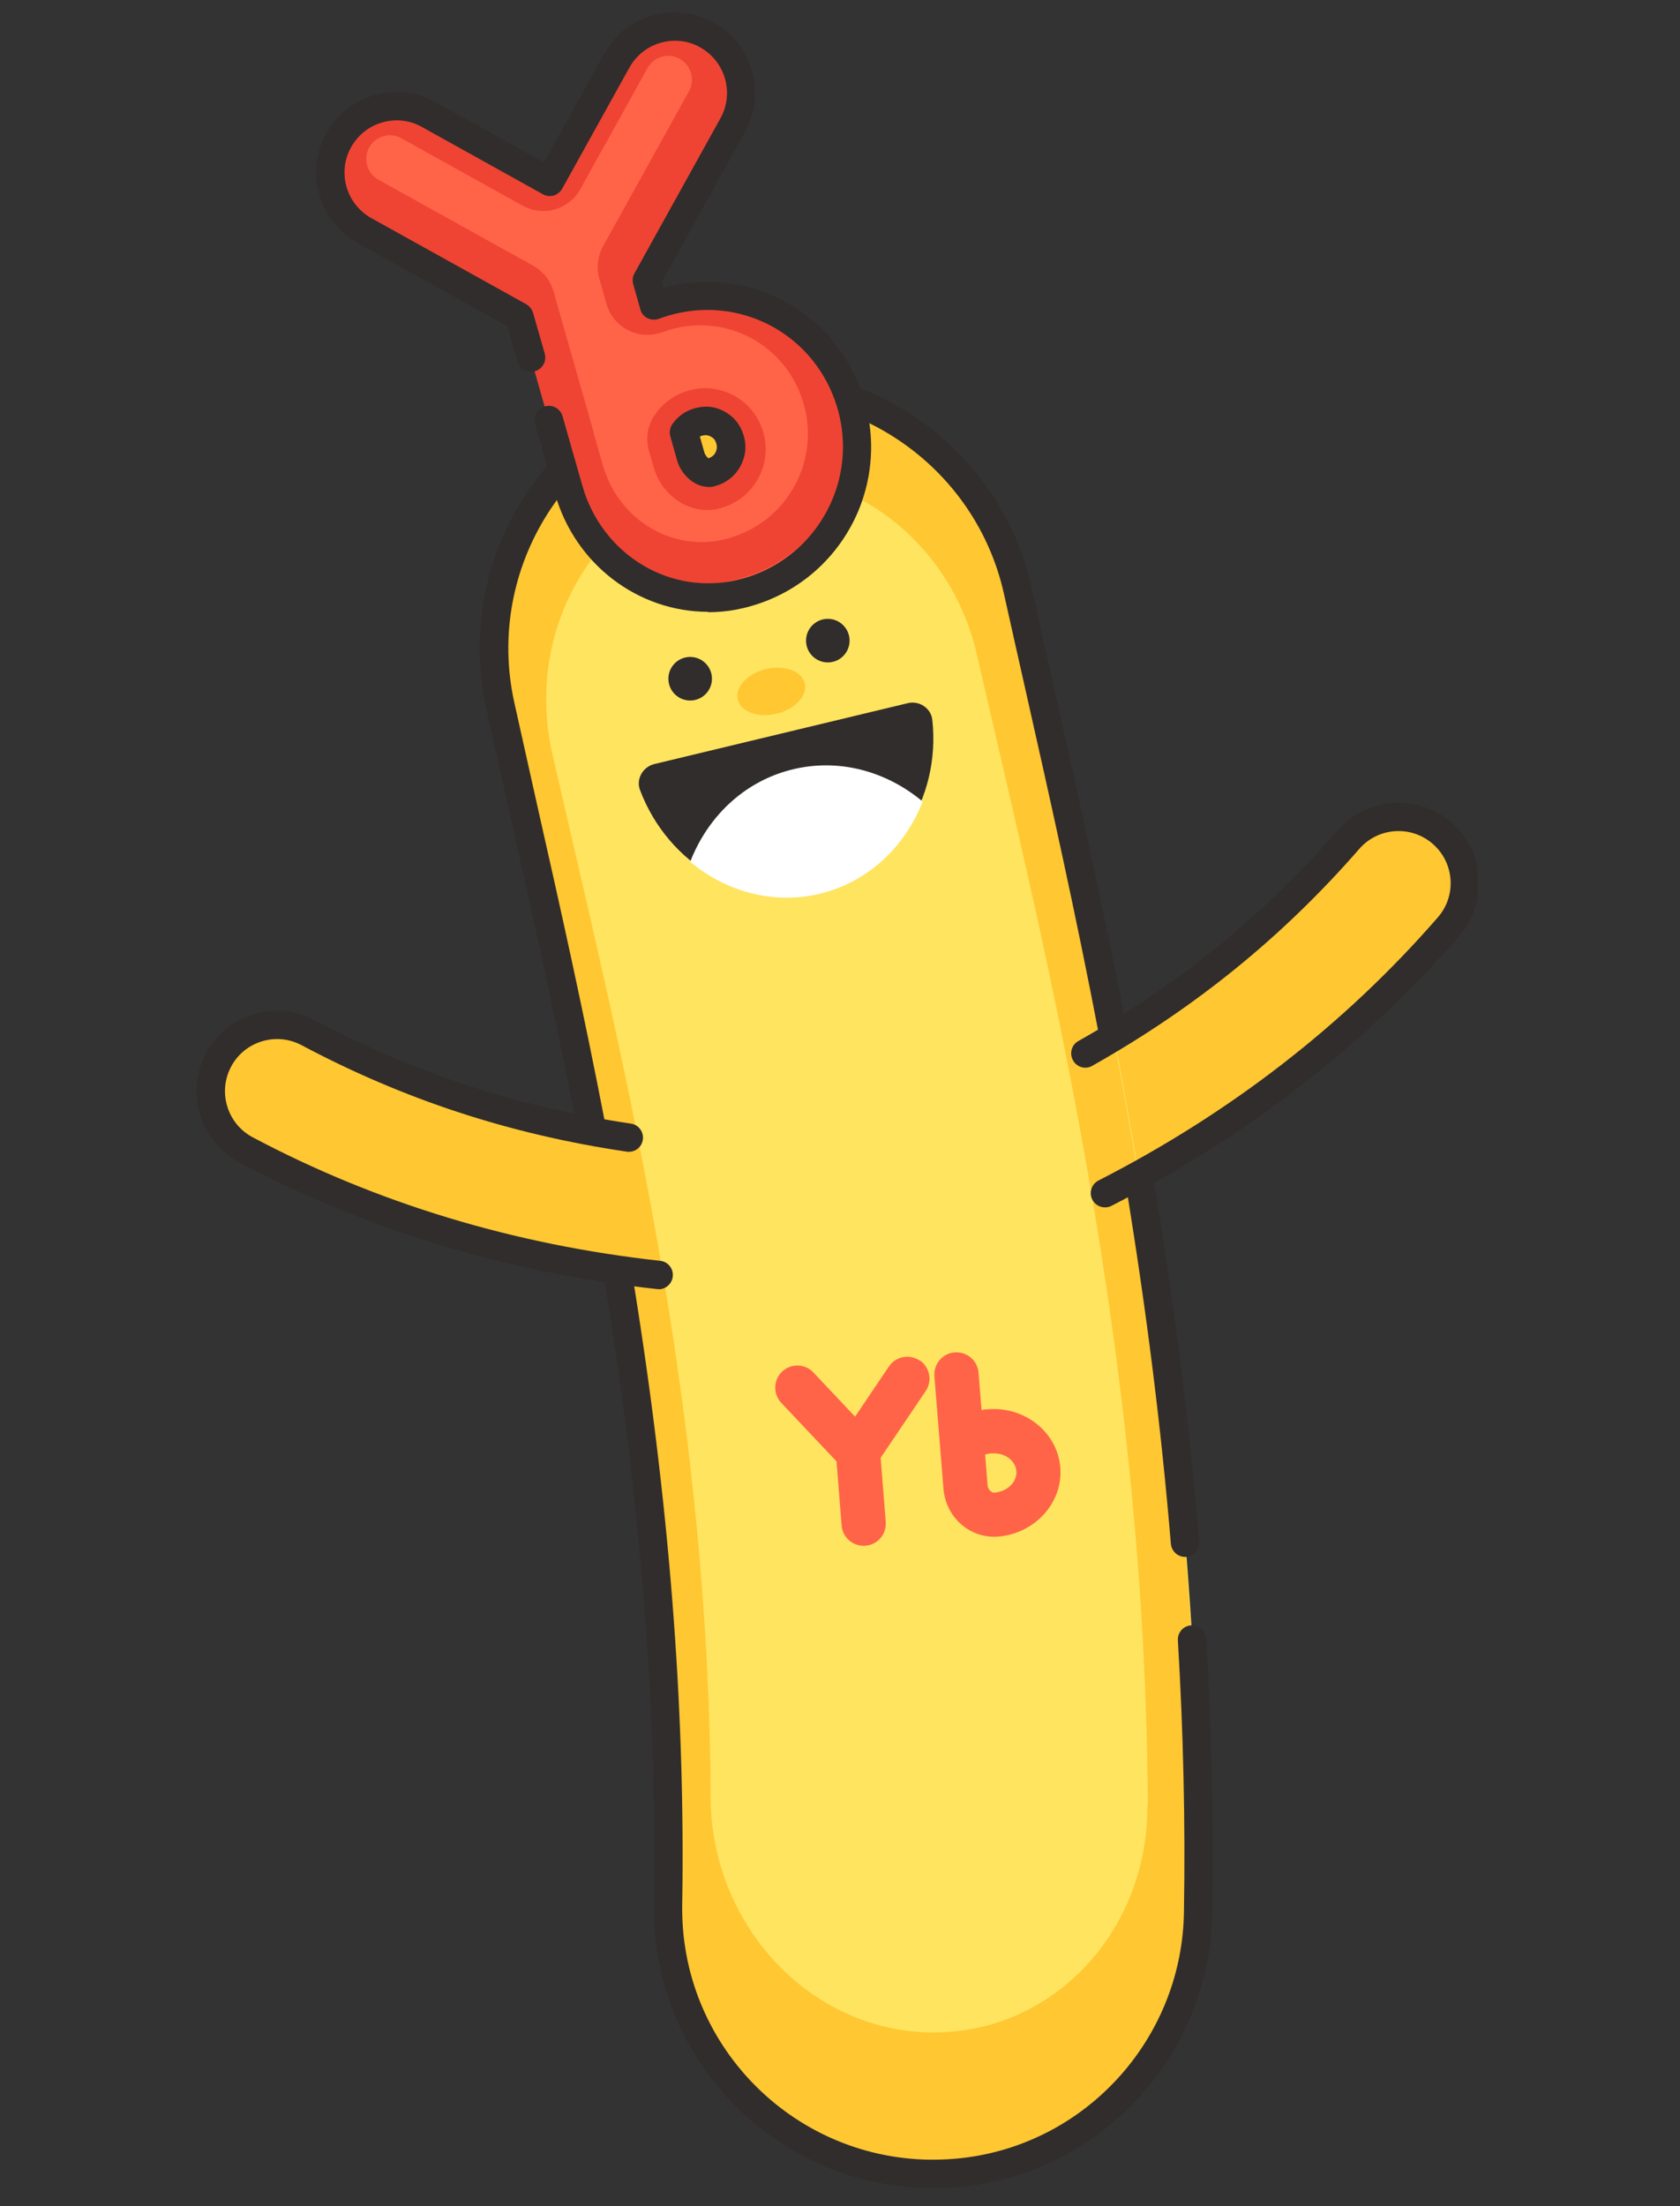 <svg width="278" height="365" viewBox="0 0 278 365" fill="none" xmlns="http://www.w3.org/2000/svg"><rect x="0" y="0" width="278" height="365" fill="#333333" stroke="none"/><g clip-path="url(#clip0_1132_1166)"><path d="M164.583 205.425C159.602 206.366 154.464 203.7 152.459 198.808C150.141 193.195 152.835 186.798 158.443 184.477C184.697 173.658 205.875 158.763 223.2 138.881C227.179 134.334 234.102 133.833 238.676 137.815C243.251 141.798 243.72 148.728 239.742 153.306C220.412 175.477 195.881 192.819 166.808 204.766C166.087 205.049 165.366 205.268 164.615 205.425H164.583Z" fill="#FFC732"/><path d="M129.464 211.948C128.743 212.073 127.96 212.136 127.208 212.136C95.785 211.383 66.68 204.014 40.708 190.216C35.351 187.362 33.315 180.746 36.166 175.383C39.017 170.021 45.627 167.983 50.984 170.836C74.262 183.192 99.356 189.526 127.74 190.185C133.787 190.342 138.58 195.359 138.455 201.411C138.33 206.679 134.508 211.007 129.495 211.948H129.464Z" fill="#FFC732"/><path d="M162.422 358.895C159.602 359.428 156.688 359.679 153.681 359.617C129.463 359.24 110.133 339.265 110.541 315.024C111.669 245 97.758 183.286 86.605 133.707C85.289 127.843 84.005 122.198 82.814 116.711C77.614 93.035 92.558 69.61 116.211 64.373C139.927 59.23 163.267 74.125 168.499 97.801C169.69 103.164 170.912 108.714 172.228 114.421C183.757 165.693 199.578 235.937 198.293 316.467C197.949 337.728 182.566 355.195 162.484 358.927L162.422 358.895Z" fill="#FFE45F"/><path d="M172.165 114.421C170.88 108.714 169.627 103.164 168.437 97.801C163.236 74.125 139.865 59.261 116.149 64.373C92.495 69.578 77.551 93.035 82.752 116.711C83.974 122.198 85.227 127.874 86.543 133.707C97.696 183.285 111.606 245 110.478 315.024C110.102 339.265 129.401 359.24 153.618 359.616C156.594 359.679 159.508 359.397 162.359 358.895C182.472 355.164 197.855 337.665 198.168 316.435C199.453 235.906 183.631 165.693 172.102 114.39L172.165 114.421ZM189.866 298.718C189.96 317.219 177.585 332.428 161.074 335.627C158.756 336.066 156.344 336.285 153.9 336.254C133.943 335.878 117.684 318.474 117.59 297.369C117.339 236.407 104.839 182.658 94.814 139.508C93.623 134.428 92.495 129.474 91.399 124.707C86.699 104.104 98.636 83.721 118.028 79.205C137.484 74.784 156.97 87.766 161.67 108.369C162.735 113.042 163.863 117.871 165.022 122.826C175.392 167.481 189.615 228.63 189.928 298.718H189.866Z" fill="#FFC732"/><path d="M196.1 257.575C194.878 257.575 193.876 256.634 193.751 255.411C192.153 236.219 189.709 216.777 186.294 195.986C186.075 194.7 186.952 193.509 188.237 193.289C189.521 193.07 190.712 193.948 190.931 195.233C194.377 216.15 196.821 235.718 198.45 255.035C198.575 256.32 197.604 257.481 196.32 257.575C196.257 257.575 196.194 257.575 196.132 257.575H196.1Z" fill="#312D2C"/><path d="M97.79 188.491C96.693 188.491 95.691 187.707 95.471 186.578C91.869 167.951 88.015 150.829 84.287 134.303C82.94 128.376 81.687 122.7 80.465 117.212C77.802 105.139 79.995 92.784 86.637 82.341C93.278 71.93 103.586 64.718 115.647 62.083C140.554 56.69 165.273 72.495 170.724 97.299C171.914 102.662 173.136 108.181 174.452 113.92C178.243 130.791 182.535 149.888 186.545 170.742C186.796 172.028 185.95 173.251 184.697 173.502C183.412 173.752 182.19 172.906 181.94 171.651C177.961 150.86 173.669 131.794 169.878 114.954C168.593 109.247 167.34 103.697 166.15 98.334C161.231 76.038 139.05 61.833 116.681 66.693C94.344 71.617 80.151 93.85 85.102 116.209C86.323 121.697 87.576 127.341 88.892 133.205C92.652 149.857 96.505 167.01 100.108 185.7C100.359 186.986 99.513 188.209 98.26 188.46C98.103 188.46 97.946 188.491 97.821 188.491H97.79Z" fill="#312D2C"/><path d="M154.401 362C154.151 362 153.9 362 153.649 362C128.179 361.592 107.784 340.519 108.191 315.024C108.724 282.38 106.029 248.481 99.951 211.32C99.732 210.035 100.609 208.843 101.894 208.623C103.178 208.404 104.369 209.282 104.588 210.568C110.697 247.979 113.423 282.191 112.89 315.087C112.514 338.01 130.842 356.92 153.743 357.296C156.532 357.327 159.32 357.108 162.014 356.606C181.344 353.031 195.599 336.129 195.912 316.404C196.163 301.728 195.818 286.582 194.91 271.373C194.847 270.087 195.818 268.958 197.134 268.895C198.356 268.77 199.547 269.805 199.609 271.122C200.518 286.456 200.862 301.728 200.612 316.498C200.267 338.449 184.383 357.265 162.86 361.247C160.103 361.749 157.252 362.031 154.433 362.031L154.401 362Z" fill="#312D2C"/><path d="M138.893 62.115C134.351 53.46 125.109 48.317 115.365 48.975C112.89 49.132 110.478 49.665 108.222 50.512L107.032 46.31L121.255 20.658C124.2 15.359 122.289 8.679 116.994 5.732C111.7 2.784 105.027 4.697 102.082 9.996L90.96 30.035L70.941 18.902C65.646 15.954 58.973 17.867 56.028 23.167C53.083 28.467 54.994 35.146 60.289 38.094L85.916 52.331L92.338 74.847C92.401 75.097 92.464 75.317 92.526 75.568L94.093 81.024C97.539 93.129 109.225 100.655 121.318 98.491C122.132 98.334 122.978 98.146 123.73 97.927C130.999 95.857 136.857 90.683 139.833 83.721C142.81 76.759 142.465 68.888 138.893 62.115ZM119.657 75.097C119.438 75.599 118.906 76.477 117.652 76.853C117.558 76.885 117.433 76.916 117.402 76.916C116.587 77.073 115.522 76.132 115.209 75.035L114.394 72.244C114.833 71.585 115.616 70.989 116.838 70.927C117.872 70.864 119 71.491 119.501 72.4C120.002 73.341 120.065 74.251 119.689 75.129L119.657 75.097Z" fill="#FF6448"/><path d="M120.221 96.233C121.036 96.076 121.882 95.888 122.634 95.669C129.902 93.599 135.761 88.425 138.737 81.463C141.462 75.097 141.368 67.948 138.58 61.613C133.943 53.303 124.889 48.348 115.365 48.975C112.89 49.132 110.478 49.665 108.222 50.512L107.533 48.129C107.533 48.129 107.251 48.223 107.094 48.285L105.904 44.083L120.127 18.432C121.725 15.547 121.85 12.286 120.817 9.401C119.877 7.927 118.592 6.641 116.963 5.763C111.669 2.815 104.995 4.728 102.05 10.028L90.929 30.066L70.909 18.934C65.615 15.986 58.942 17.899 55.997 23.198C54.399 26.083 54.274 29.345 55.307 32.23C56.247 33.704 57.532 34.989 59.13 35.867L84.757 50.104L85.321 52.049L85.885 52.362L92.307 74.878C92.37 75.129 92.433 75.348 92.495 75.599L94.062 81.056C94.375 82.153 94.782 83.219 95.221 84.254C100.171 93.066 110.008 98.083 120.159 96.265L120.221 96.233ZM98.228 71.397C98.228 71.397 98.197 71.272 98.166 71.209C98.166 71.115 98.103 71.021 98.072 70.927C98.072 70.864 98.04 70.77 98.009 70.707L91.587 48.191C91.085 46.404 89.864 44.867 88.234 43.958L62.607 29.721C61.699 29.219 61.041 28.373 60.759 27.369C60.477 26.366 60.602 25.299 61.103 24.39C61.667 23.355 62.67 22.665 63.829 22.446C64.456 22.32 65.427 22.32 66.429 22.885L86.449 34.017C87.952 34.833 89.582 35.083 91.148 34.801C93.153 34.425 94.97 33.202 96.035 31.289L107.157 11.251C107.721 10.216 108.724 9.526 109.883 9.306C110.509 9.181 111.481 9.181 112.483 9.745C114.363 10.78 115.052 13.195 114.018 15.076L99.795 40.728C98.886 42.359 98.667 44.303 99.168 46.09L100.359 50.292C100.891 52.174 102.207 53.773 103.962 54.651C105.34 55.341 106.906 55.561 108.41 55.279C108.818 55.216 109.194 55.09 109.601 54.965C110.603 54.589 111.637 54.306 112.671 54.118C113.36 53.993 114.05 53.899 114.739 53.867C121.694 53.397 128.304 57.066 131.562 63.275C134.131 68.167 134.382 73.812 132.252 78.798C130.121 83.784 125.923 87.516 120.66 89.021C120.159 89.177 119.563 89.303 118.968 89.428C110.478 90.934 102.238 85.603 99.763 76.979L98.197 71.522L98.228 71.397Z" fill="#EF4433"/><path d="M118.373 84.254C118.373 84.254 118.404 84.254 118.436 84.254C118.592 84.254 119.031 84.129 119.344 84.035C122.32 83.188 124.701 81.087 125.892 78.265C127.114 75.411 126.957 72.306 125.485 69.484C123.699 66.097 119.939 63.996 116.086 64.247C115.647 64.247 115.24 64.341 114.864 64.404C112.17 64.906 109.851 66.411 108.348 68.637C107.157 70.362 106.813 72.526 107.376 74.564L108.191 77.355C109.507 81.996 114.018 85.038 118.404 84.254H118.373ZM115.303 68.7C115.303 68.7 115.585 68.669 115.741 68.637C116.775 68.575 117.903 69.202 118.404 70.111C118.655 70.613 118.78 71.083 118.812 71.554C119.094 71.773 119.375 72.055 119.532 72.369C120.033 73.31 120.096 74.219 119.72 75.097C119.501 75.599 118.968 76.477 117.715 76.853C117.621 76.885 117.496 76.916 117.464 76.916C116.65 77.073 115.585 76.132 115.271 75.035L115.021 74.125C114.645 73.78 114.3 73.31 114.144 72.777L113.329 69.986C113.705 69.421 114.363 68.888 115.334 68.7H115.303Z" fill="#EF4433"/><path d="M117.182 101.219C105.653 101.219 95.189 93.442 91.837 81.683L90.271 76.226C90.208 76.007 90.114 75.725 90.052 75.442L88.548 70.143C88.203 68.888 88.924 67.603 90.177 67.226C91.461 66.881 92.714 67.603 93.09 68.857L94.626 74.251C94.688 74.533 94.751 74.721 94.814 74.909L96.38 80.397C99.513 91.341 110.039 98.115 120.911 96.171C121.631 96.045 122.383 95.857 123.072 95.669C129.651 93.787 134.977 89.083 137.672 82.78C140.366 76.477 140.053 69.359 136.826 63.212C132.69 55.373 124.388 50.731 115.522 51.327C113.329 51.484 111.136 51.955 109.037 52.739C108.41 52.958 107.752 52.927 107.157 52.644C106.562 52.362 106.123 51.829 105.967 51.202L104.776 47C104.619 46.404 104.682 45.745 104.995 45.212L119.219 19.561C121.537 15.39 120.002 10.153 115.867 7.833C113.862 6.704 111.543 6.453 109.319 7.08C107.094 7.707 105.277 9.181 104.15 11.188L93.028 31.226C92.714 31.759 92.213 32.167 91.618 32.355C91.023 32.512 90.365 32.449 89.832 32.136L69.813 21.003C67.808 19.874 65.458 19.623 63.265 20.251C61.041 20.878 59.224 22.352 58.096 24.359C56.968 26.366 56.717 28.718 57.344 30.913C57.971 33.108 59.443 34.958 61.448 36.087L87.075 50.324C87.608 50.637 88.015 51.139 88.203 51.735L90.145 58.508C90.49 59.763 89.769 61.049 88.516 61.425C87.263 61.801 85.979 61.049 85.603 59.794L83.942 53.962L59.161 40.195C56.059 38.47 53.804 35.617 52.833 32.198C51.861 28.78 52.269 25.174 53.992 22.07C55.715 18.965 58.534 16.707 61.949 15.735C65.364 14.763 68.967 15.171 72.069 16.895L90.02 26.867L99.983 8.899C101.706 5.794 104.557 3.536 107.972 2.564C111.387 1.592 114.989 2 118.091 3.725C124.513 7.299 126.832 15.421 123.26 21.85L109.507 46.655L109.757 47.596C111.512 47.125 113.329 46.812 115.146 46.686C125.798 45.934 135.917 51.609 140.93 61.08C144.846 68.481 145.191 77.073 141.964 84.693C138.705 92.282 132.314 97.958 124.357 100.247C123.542 100.498 122.634 100.686 121.725 100.874C120.19 101.157 118.655 101.282 117.151 101.282L117.182 101.219ZM117.245 80.554C114.833 80.554 112.671 78.421 112.044 76.163L110.917 72.181C110.729 71.522 110.854 70.801 111.23 70.205C112.42 68.481 114.269 67.446 116.462 67.289C118.812 67.101 121.381 68.543 122.477 70.644C123.511 72.589 123.636 74.658 122.79 76.571C122.32 77.669 121.13 79.613 118.404 80.397C118.216 80.46 118.028 80.491 117.934 80.522C117.684 80.554 117.464 80.585 117.214 80.585L117.245 80.554ZM115.804 72.212L116.556 74.847C116.681 75.285 117.026 75.662 117.214 75.819C117.872 75.599 118.248 75.223 118.467 74.721C118.624 74.313 118.78 73.749 118.31 72.84C118.06 72.369 117.245 71.962 116.775 71.993C116.399 71.993 116.055 72.087 115.773 72.244L115.804 72.212Z" fill="#312D2C"/><path d="M135.51 147.474C123.135 150.453 110.572 143.052 105.904 130.697C105.215 128.878 106.374 126.871 108.285 126.401L150.203 116.334C152.114 115.864 154.057 117.15 154.276 119.094C155.717 132.233 147.854 144.526 135.51 147.505V147.474Z" fill="#312D2C"/><path d="M130.811 127.373C138.674 125.334 146.663 127.561 152.678 132.61C149.827 139.916 143.906 145.718 136.074 147.756C128.242 149.794 120.253 147.599 114.206 142.582C117.057 135.244 122.947 129.411 130.811 127.373Z" fill="white"/><path d="M136.982 109.592C138.972 109.592 140.585 107.978 140.585 105.986C140.585 103.994 138.972 102.38 136.982 102.38C134.993 102.38 133.38 103.994 133.38 105.986C133.38 107.978 134.993 109.592 136.982 109.592Z" fill="#312D2C"/><path d="M114.206 115.895C116.196 115.895 117.809 114.281 117.809 112.289C117.809 110.297 116.196 108.683 114.206 108.683C112.216 108.683 110.603 110.297 110.603 112.289C110.603 114.281 112.216 115.895 114.206 115.895Z" fill="#312D2C"/><path d="M128.509 118.076C131.571 117.341 133.657 115.093 133.169 113.055C132.681 111.018 129.802 109.962 126.74 110.697C123.678 111.432 121.591 113.68 122.08 115.718C122.568 117.756 125.446 118.812 128.509 118.076Z" fill="#FFC732"/><path d="M152.177 225.087C150.517 223.958 148.23 224.397 147.102 226.059L141.494 234.369L134.601 227.062C133.223 225.589 130.905 225.526 129.432 226.906C127.96 228.286 127.897 230.606 129.275 232.08L138.424 241.77L139.269 252.369C139.426 254.376 141.18 255.881 143.217 255.725C145.253 255.568 146.726 253.78 146.569 251.773L145.723 241.174L153.18 230.136C154.307 228.474 153.869 226.184 152.208 225.056L152.177 225.087Z" fill="#FF6448"/><path d="M163.455 233.146C163.111 233.146 162.766 233.209 162.422 233.272L161.92 227.094C161.764 225.087 160.009 223.582 157.973 223.738C155.936 223.895 154.464 225.683 154.621 227.69L156.124 246.317C156.5 251.021 160.511 254.564 165.147 254.219C171.288 253.718 175.924 248.575 175.454 242.773C174.985 236.972 169.596 232.644 163.455 233.146ZM164.552 246.944C164.019 246.975 163.487 246.38 163.424 245.721L163.017 240.641C163.33 240.547 163.675 240.453 164.051 240.453C166.181 240.265 168.03 241.582 168.186 243.369C168.343 245.157 166.714 246.756 164.552 246.944Z" fill="#FF6448"/><path d="M108.974 213.265C108.974 213.265 108.818 213.265 108.724 213.265C83.942 210.536 60.665 203.481 39.58 192.317C33.095 188.867 30.62 180.777 34.066 174.286C37.513 167.794 45.596 165.317 52.081 168.766C68.528 177.516 85.634 183.097 104.4 185.888C105.685 186.076 106.562 187.268 106.374 188.554C106.186 189.84 104.995 190.718 103.711 190.529C84.412 187.676 66.805 181.906 49.888 172.906C45.69 170.679 40.458 172.279 38.233 176.481C36.009 180.683 37.607 185.92 41.805 188.146C62.357 199.059 85.07 205.927 109.256 208.592C110.541 208.718 111.481 209.909 111.324 211.195C111.199 212.387 110.165 213.296 109.006 213.296L108.974 213.265Z" fill="#312D2C"/><path d="M182.848 199.749C182.002 199.749 181.156 199.279 180.749 198.463C180.154 197.303 180.624 195.892 181.783 195.296C203.619 184.132 222.511 169.488 237.925 151.77C241.058 148.195 240.682 142.738 237.079 139.603C233.507 136.498 228.056 136.843 224.923 140.449C212.266 154.968 197.823 166.697 180.749 176.324C179.621 176.982 178.18 176.575 177.554 175.414C176.927 174.285 177.303 172.843 178.462 172.216C195.066 162.871 209.102 151.456 221.383 137.345C226.208 131.826 234.635 131.23 240.18 136.059C245.726 140.888 246.289 149.324 241.465 154.874C225.644 173.031 206.282 188.052 183.913 199.498C183.569 199.686 183.193 199.749 182.848 199.749Z" fill="#312D2C"/></g><defs><clipPath id="clip0_1132_1166"><rect width="212" height="360" fill="white" transform="translate(32.5 2)"/></clipPath></defs></svg>